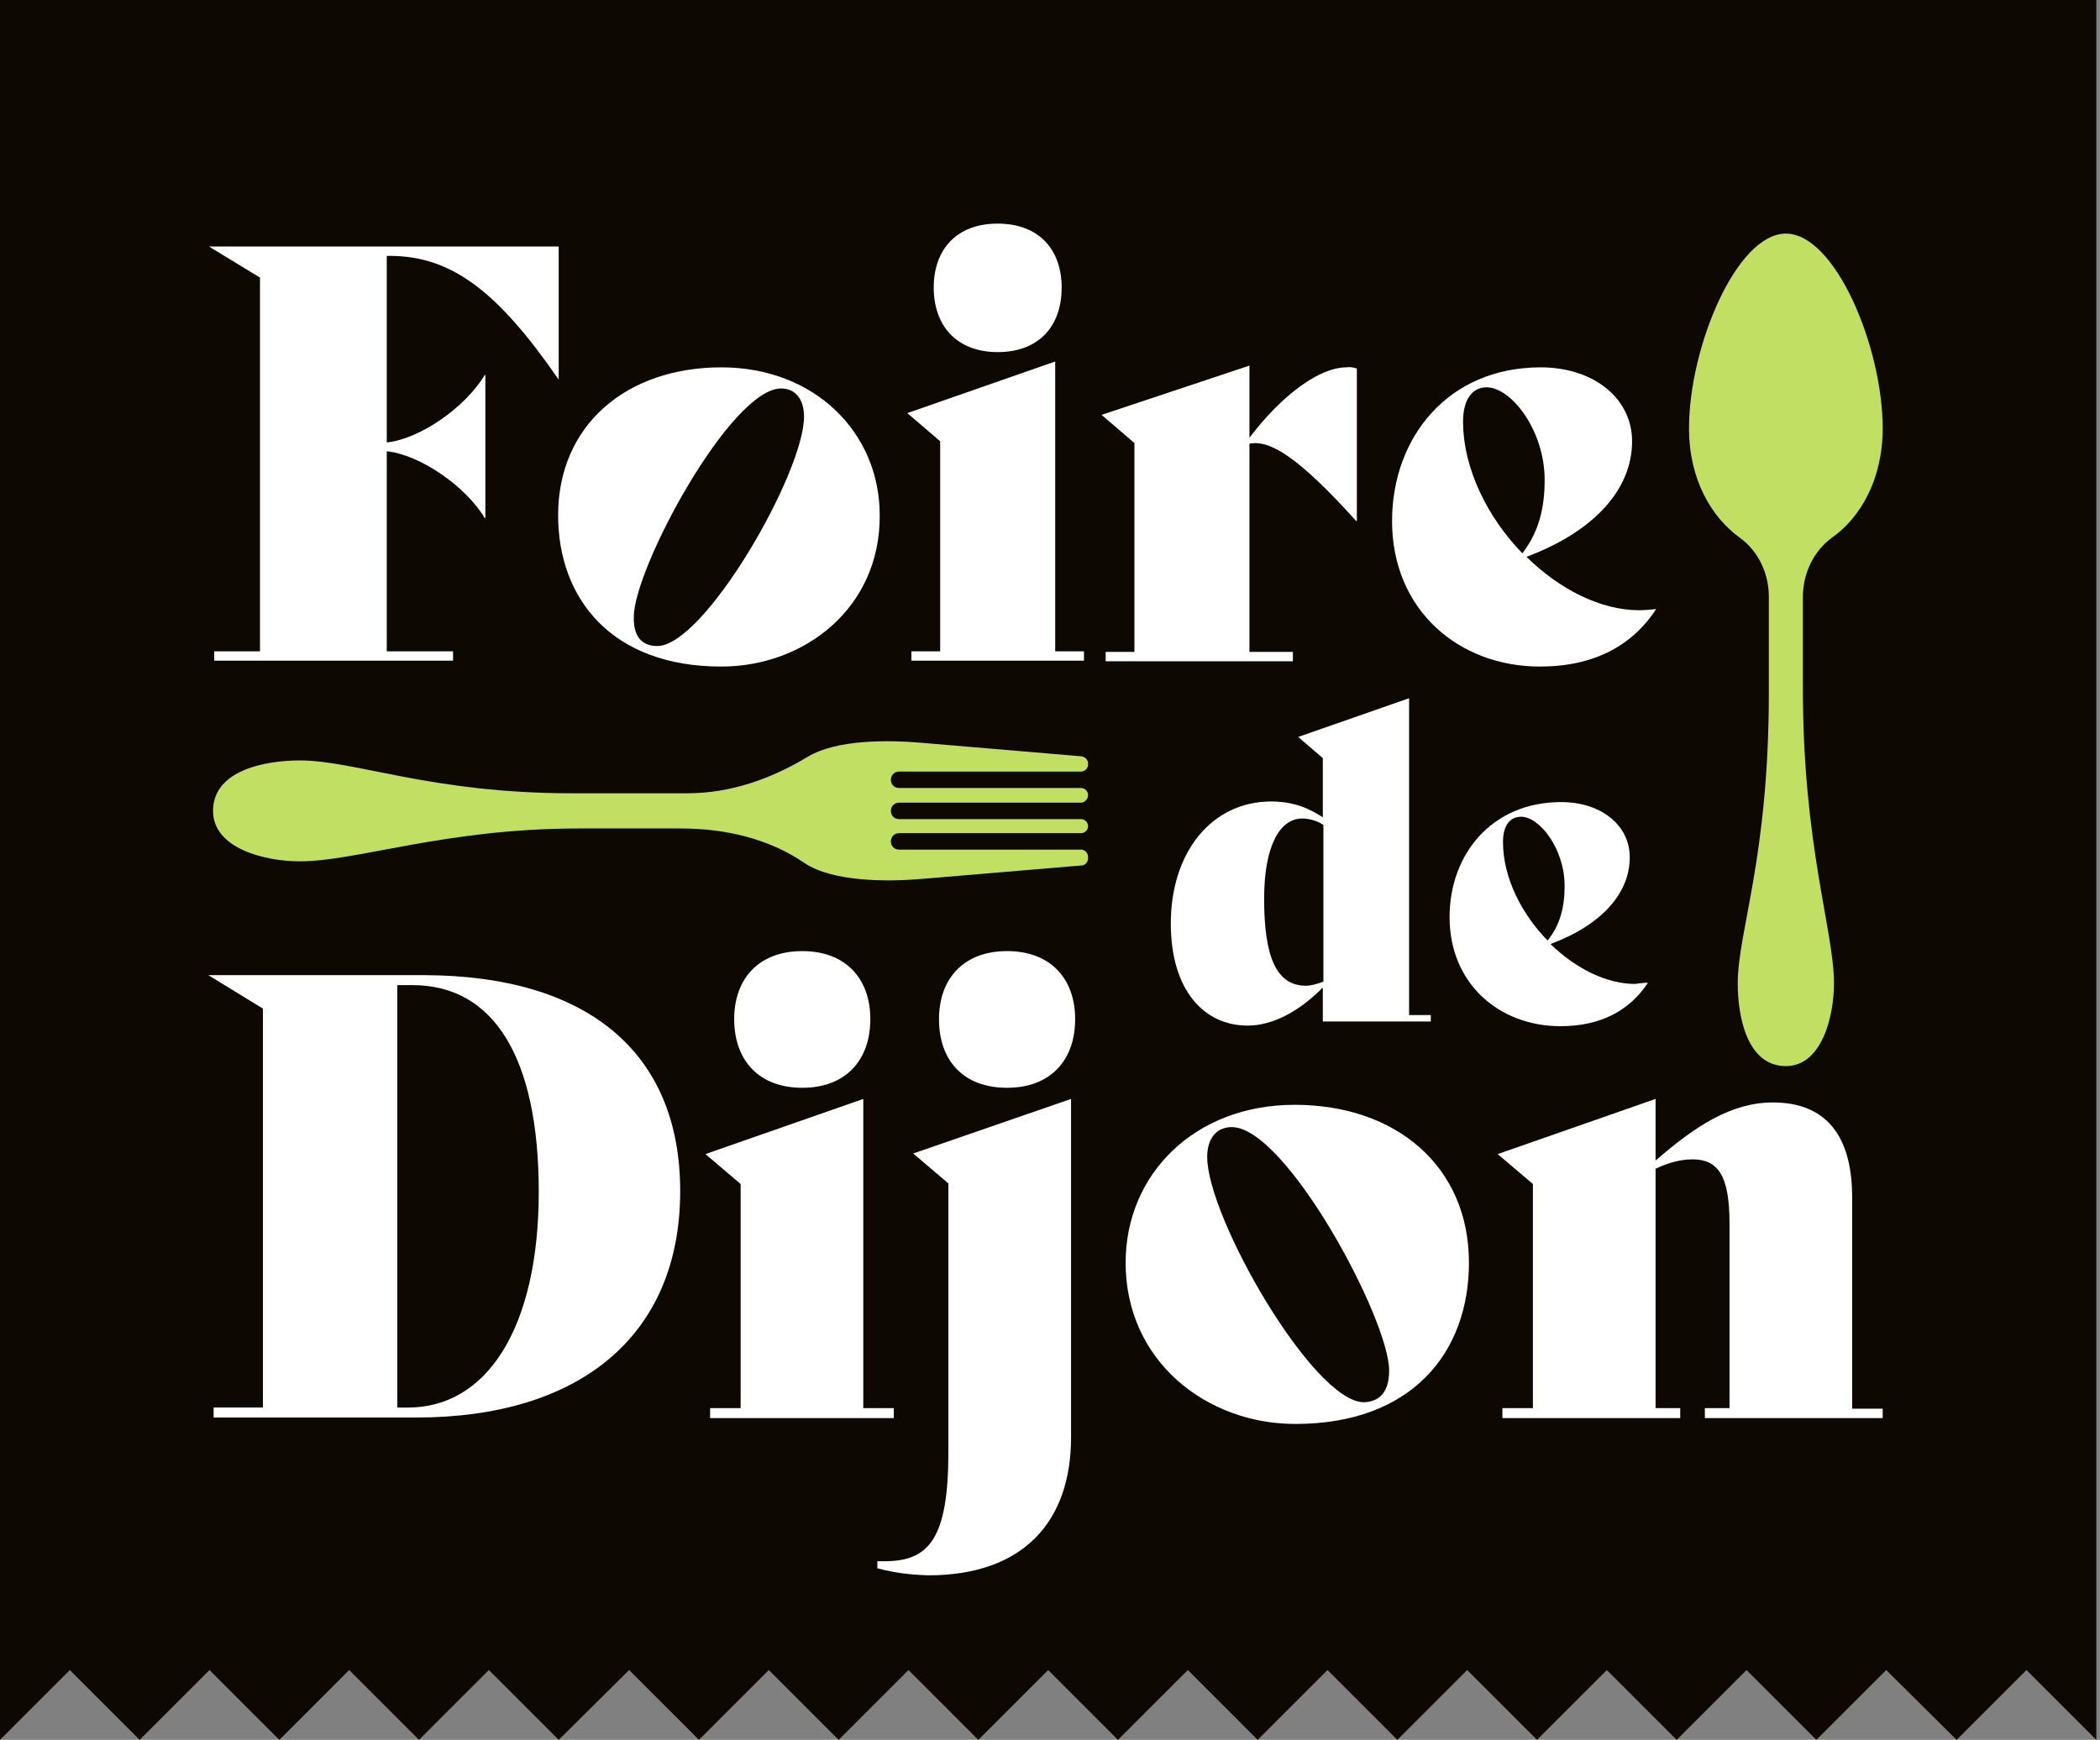 <?xml version="1.0" encoding="UTF-8"?>
<svg width="181px" height="150px" viewBox="0 0 181 150" version="1.1" xmlns="http://www.w3.org/2000/svg" xmlns:xlink="http://www.w3.org/1999/xlink">
    <rect x="0" y="0" width="181" height="150" fill="#808080" stroke="none"/>
    <title>logo</title>
    <g id="Découvrir" stroke="none" stroke-width="1" fill="none" fill-rule="evenodd">
        <g id="01-FIGD-Decouvrir-1-presentation" transform="translate(-120, 0)" fill-rule="nonzero">
            <g id="logo" transform="translate(120, 0)">
                <polygon id="Path" fill="#0D0802" points="0 0 2.82089693e-15 137.911 2.82089693e-15 140.896 2.82089693e-15 143.93 2.82089693e-15 150 6.019 143.981 12.039 150 18.058 143.981 24.077 150 30.097 143.981 36.116 150 42.135 143.981 48.155 150 54.225 143.981 60.244 150 66.263 143.981 72.283 150 78.302 143.981 84.322 150 90.341 143.981 96.36 150 102.38 143.981 108.399 150 114.418 143.981 120.438 150 126.457 143.981 132.476 150 138.496 143.981 144.515 150 150.534 143.981 156.554 150 162.573 143.981 168.643 150 174.662 143.981 180.682 150 180.682 143.93 180.682 137.911 180.682 0"></polygon>
                <g id="Group" transform="translate(17.957, 19.279)">
                    <g transform="translate(0.051, 0)" fill="#FFFFFF">
                        <path d="M30.147,13.454 L30.147,13.454 C24.887,5.817 20.891,2.782 15.58,2.782 L15.327,2.782 L15.327,18.866 C18.21,18.563 22.105,15.832 23.774,13.05 L23.825,13.05 L23.825,25.391 L23.774,25.391 C22.155,22.66 18.21,19.929 15.327,19.625 L15.327,36.873 L21.042,36.873 L21.042,37.682 L0.455,37.682 L0.455,36.873 L4.401,36.873 L4.401,4.653 L0,1.973 L30.147,1.973 L30.147,13.454 L30.147,13.454 Z" id="Path"></path>
                        <path d="M44.159,38.188 C34.75,38.188 30.097,32.371 30.097,25.138 C30.097,17.349 36.015,12.392 44.159,12.392 C52.252,12.392 57.816,18.057 57.816,25.138 C57.867,33.13 51.342,38.188 44.159,38.188 Z M38.645,36.418 C42.692,36.418 51.291,21.496 51.291,16.641 C51.291,15.123 50.532,14.213 49.318,14.213 C44.968,14.213 36.622,29.741 36.622,33.889 C36.571,35.558 37.28,36.418 38.645,36.418 Z" id="Shape"></path>
                        <path d="M60.548,36.873 L63.026,36.873 L63.026,18.765 L60.194,16.337 L72.94,11.886 L72.94,36.873 L75.419,36.873 L75.419,37.682 L60.548,37.682 L60.548,36.873 Z M62.47,5.513 C62.47,2.226 64.443,0 67.983,0 C71.524,0 73.497,2.226 73.497,5.513 C73.497,8.851 71.524,11.077 67.983,11.077 C64.443,11.077 62.47,8.801 62.47,5.513 Z" id="Shape"></path>
                        <path d="M98.94,12.493 L98.94,25.644 L98.889,25.644 C93.73,19.929 91.403,18.664 89.683,18.967 L89.683,36.923 L93.426,36.923 L93.426,37.733 L77.291,37.733 L77.291,36.923 L79.769,36.923 L79.769,18.917 L76.936,16.489 L89.683,12.24 L89.683,18.462 C92.516,14.719 95.753,12.392 98.029,12.392 C98.333,12.342 98.636,12.392 98.94,12.493 Z" id="Path"></path>
                        <path d="M124.737,33.231 C122.663,36.418 119.325,38.188 114.722,38.188 C107.741,38.188 101.975,33.332 101.975,25.644 C101.975,18.411 106.831,12.392 114.772,12.392 C119.426,12.392 122.663,15.123 122.663,18.765 C122.663,22.862 119.477,26.504 113.558,28.729 C116.391,31.511 119.932,33.332 123.27,33.332 C123.726,33.332 124.231,33.282 124.737,33.231 L124.737,33.231 Z M108.095,17.045 C108.095,21.142 110.22,25.341 113.204,28.426 C114.57,26.656 115.126,24.632 115.126,22.103 C115.126,17.804 112.243,14.112 110.119,14.112 C108.854,14.112 108.095,15.225 108.095,17.045 Z" id="Shape"></path>
                    </g>
                    <g transform="translate(0, 62.719)" fill="#FFFFFF">
                        <path d="M40.669,20.687 C40.669,33.231 31.918,40.211 17.957,40.211 L0.455,40.211 L0.455,39.351 L4.704,39.351 L4.704,4.957 L0,2.074 L18.665,2.074 C32.575,2.124 40.669,8.649 40.669,20.687 Z M28.478,20.738 C28.478,9.155 24.583,2.934 17.603,2.934 L16.288,2.934 L16.288,39.352 L17.148,39.352 C23.976,39.402 28.478,32.523 28.478,20.738 Z" id="Shape"></path>
                        <path d="M43.248,39.402 L45.879,39.402 L45.879,20.08 L42.844,17.501 L56.45,12.746 L56.45,39.402 L59.081,39.402 L59.081,40.262 L43.248,40.262 L43.248,39.402 Z M45.322,5.867 C45.322,2.377 47.447,0 51.19,0 C54.933,0 57.057,2.377 57.057,5.867 C57.057,9.408 54.933,11.785 51.19,11.785 C47.447,11.785 45.322,9.408 45.322,5.867 Z" id="Shape"></path>
                        <path d="M57.664,53.21 L57.664,52.603 L58.271,52.603 C62.116,52.603 63.785,50.681 63.785,43.145 L63.785,20.03 L60.75,17.45 L74.357,12.746 L74.357,41.931 C74.357,49.164 70.26,53.817 62.065,53.817 C60.497,53.767 59.182,53.615 57.664,53.21 Z M62.976,5.867 C62.976,2.377 65.1,0 68.843,0 C72.586,0 74.711,2.377 74.711,5.867 C74.711,9.408 72.586,11.785 68.843,11.785 C65.05,11.785 62.976,9.408 62.976,5.867 Z" id="Shape"></path>
                        <path d="M79.061,26.858 C79.061,19.271 84.979,13.252 93.629,13.252 C102.38,13.252 108.652,18.563 108.652,26.858 C108.652,34.597 103.745,40.767 93.679,40.767 C86.041,40.767 79.061,35.355 79.061,26.858 Z M101.773,36.165 C101.773,31.714 92.87,15.174 88.216,15.174 C86.901,15.174 86.092,16.135 86.092,17.754 C86.092,22.963 95.247,38.896 99.598,38.896 C101.014,38.845 101.773,37.935 101.773,36.165 Z" id="Shape"></path>
                        <path d="M144.313,39.402 L144.313,40.262 L128.986,40.262 L128.986,39.402 L131.111,39.402 L131.111,23.469 C131.111,19.322 130.099,17.956 127.924,17.956 C126.862,17.956 125.799,18.259 124.737,18.765 L124.737,39.402 L126.862,39.402 L126.862,40.262 L111.535,40.262 L111.535,39.402 L114.165,39.402 L114.165,20.08 L111.13,17.501 L124.737,12.746 L124.737,18.057 C128.177,15.073 131.262,13.05 134.854,13.05 C139.356,13.05 141.682,15.832 141.682,21.244 L141.682,39.452 L144.313,39.452 L144.313,39.402 Z" id="Path"></path>
                    </g>
                    <path d="M61.458,56.498 C58.474,56.751 53.82,56.751 51.392,55.132 C48.307,53.008 44.513,52.148 40.77,52.148 L31.867,52.148 C20.435,52.148 12.797,54.98 7.891,54.98 C4.856,54.98 0.405,53.868 0.405,50.631 C0.405,47.141 4.856,46.281 7.891,46.281 C12.646,46.281 19.221,49.113 31.311,49.113 L41.276,49.113 C44.968,49.113 48.458,47.899 51.645,45.977 C54.124,44.46 58.625,44.51 61.509,44.763 L75.267,45.927 C75.571,45.977 75.824,46.23 75.824,46.534 L75.824,46.635 C75.824,46.989 75.52,47.242 75.217,47.242 L59.536,47.242 C59.131,47.242 58.828,47.545 58.828,47.95 C58.828,48.354 59.131,48.658 59.536,48.658 L75.217,48.658 C75.571,48.658 75.824,48.961 75.824,49.265 C75.824,49.619 75.52,49.922 75.217,49.922 L59.536,49.922 C59.131,49.922 58.828,50.226 58.828,50.631 C58.828,51.035 59.131,51.339 59.536,51.339 L75.217,51.339 C75.571,51.339 75.824,51.642 75.824,51.946 C75.824,52.3 75.52,52.553 75.217,52.553 L59.536,52.553 C59.131,52.553 58.828,52.856 58.828,53.261 C58.828,53.665 59.131,53.969 59.536,53.969 L75.217,53.969 C75.571,53.969 75.824,54.272 75.824,54.626 L75.824,54.728 C75.824,55.031 75.571,55.335 75.267,55.335 L61.458,56.498 Z" id="Path" fill="#C1E063"></path>
                    <path d="M144.313,17.652 C144.313,22.053 142.391,25.341 139.963,27.06 C138.344,28.224 137.434,30.196 137.434,32.169 L137.434,40.059 C137.434,53.665 140.114,60.949 140.114,65.501 C140.114,68.384 139.052,72.633 135.967,72.633 C132.628,72.633 131.819,68.384 131.819,65.501 C131.819,61.05 134.5,54.677 134.5,40.464 L134.5,32.169 C134.5,30.146 133.589,28.224 131.971,27.06 C129.543,25.29 127.62,22.053 127.62,17.652 C127.62,10.622 131.718,0.86 135.967,0.86 C140.216,0.86 144.313,10.622 144.313,17.652 L144.313,17.652 Z" id="Path" fill="#C1E063"></path>
                    <g transform="translate(82.956, 40.919)" fill="#FFFFFF" id="Shape">
                        <path d="M22.408,27.263 L22.408,27.87 L13.101,27.87 L13.101,24.936 C11.128,26.959 8.801,28.224 6.626,28.224 C2.833,28.224 0,25.138 0,19.423 C0,13.252 3.541,8.902 8.65,8.902 C10.622,8.902 11.938,9.509 13.101,10.268 L13.101,5.159 L10.976,3.338 L20.537,0 L20.537,27.313 L22.408,27.313 L22.408,27.263 Z M13.152,24.43 L13.152,10.925 C12.646,10.571 11.938,10.369 11.331,10.369 C9.408,10.369 8.043,12.696 8.043,17.298 C8.043,22.306 9.105,24.784 11.634,24.784 C12.14,24.784 12.595,24.632 13.152,24.43 Z"></path>
                        <path d="M41.124,24.531 C39.556,26.909 37.077,28.274 33.587,28.274 C28.326,28.274 24.027,24.632 24.027,18.866 C24.027,13.454 27.669,8.953 33.638,8.953 C37.128,8.953 39.556,10.976 39.556,13.707 C39.556,16.793 37.178,19.524 32.727,21.193 C34.852,23.267 37.532,24.632 40.011,24.632 C40.365,24.582 40.719,24.531 41.124,24.531 L41.124,24.531 Z M28.63,12.392 C28.63,15.477 30.249,18.613 32.474,20.89 C33.536,19.574 33.941,18.057 33.941,16.186 C33.941,12.948 31.766,10.217 30.198,10.217 C29.186,10.217 28.63,11.026 28.63,12.392 Z"></path>
                    </g>
                </g>
            </g>
        </g>
    </g>
</svg>